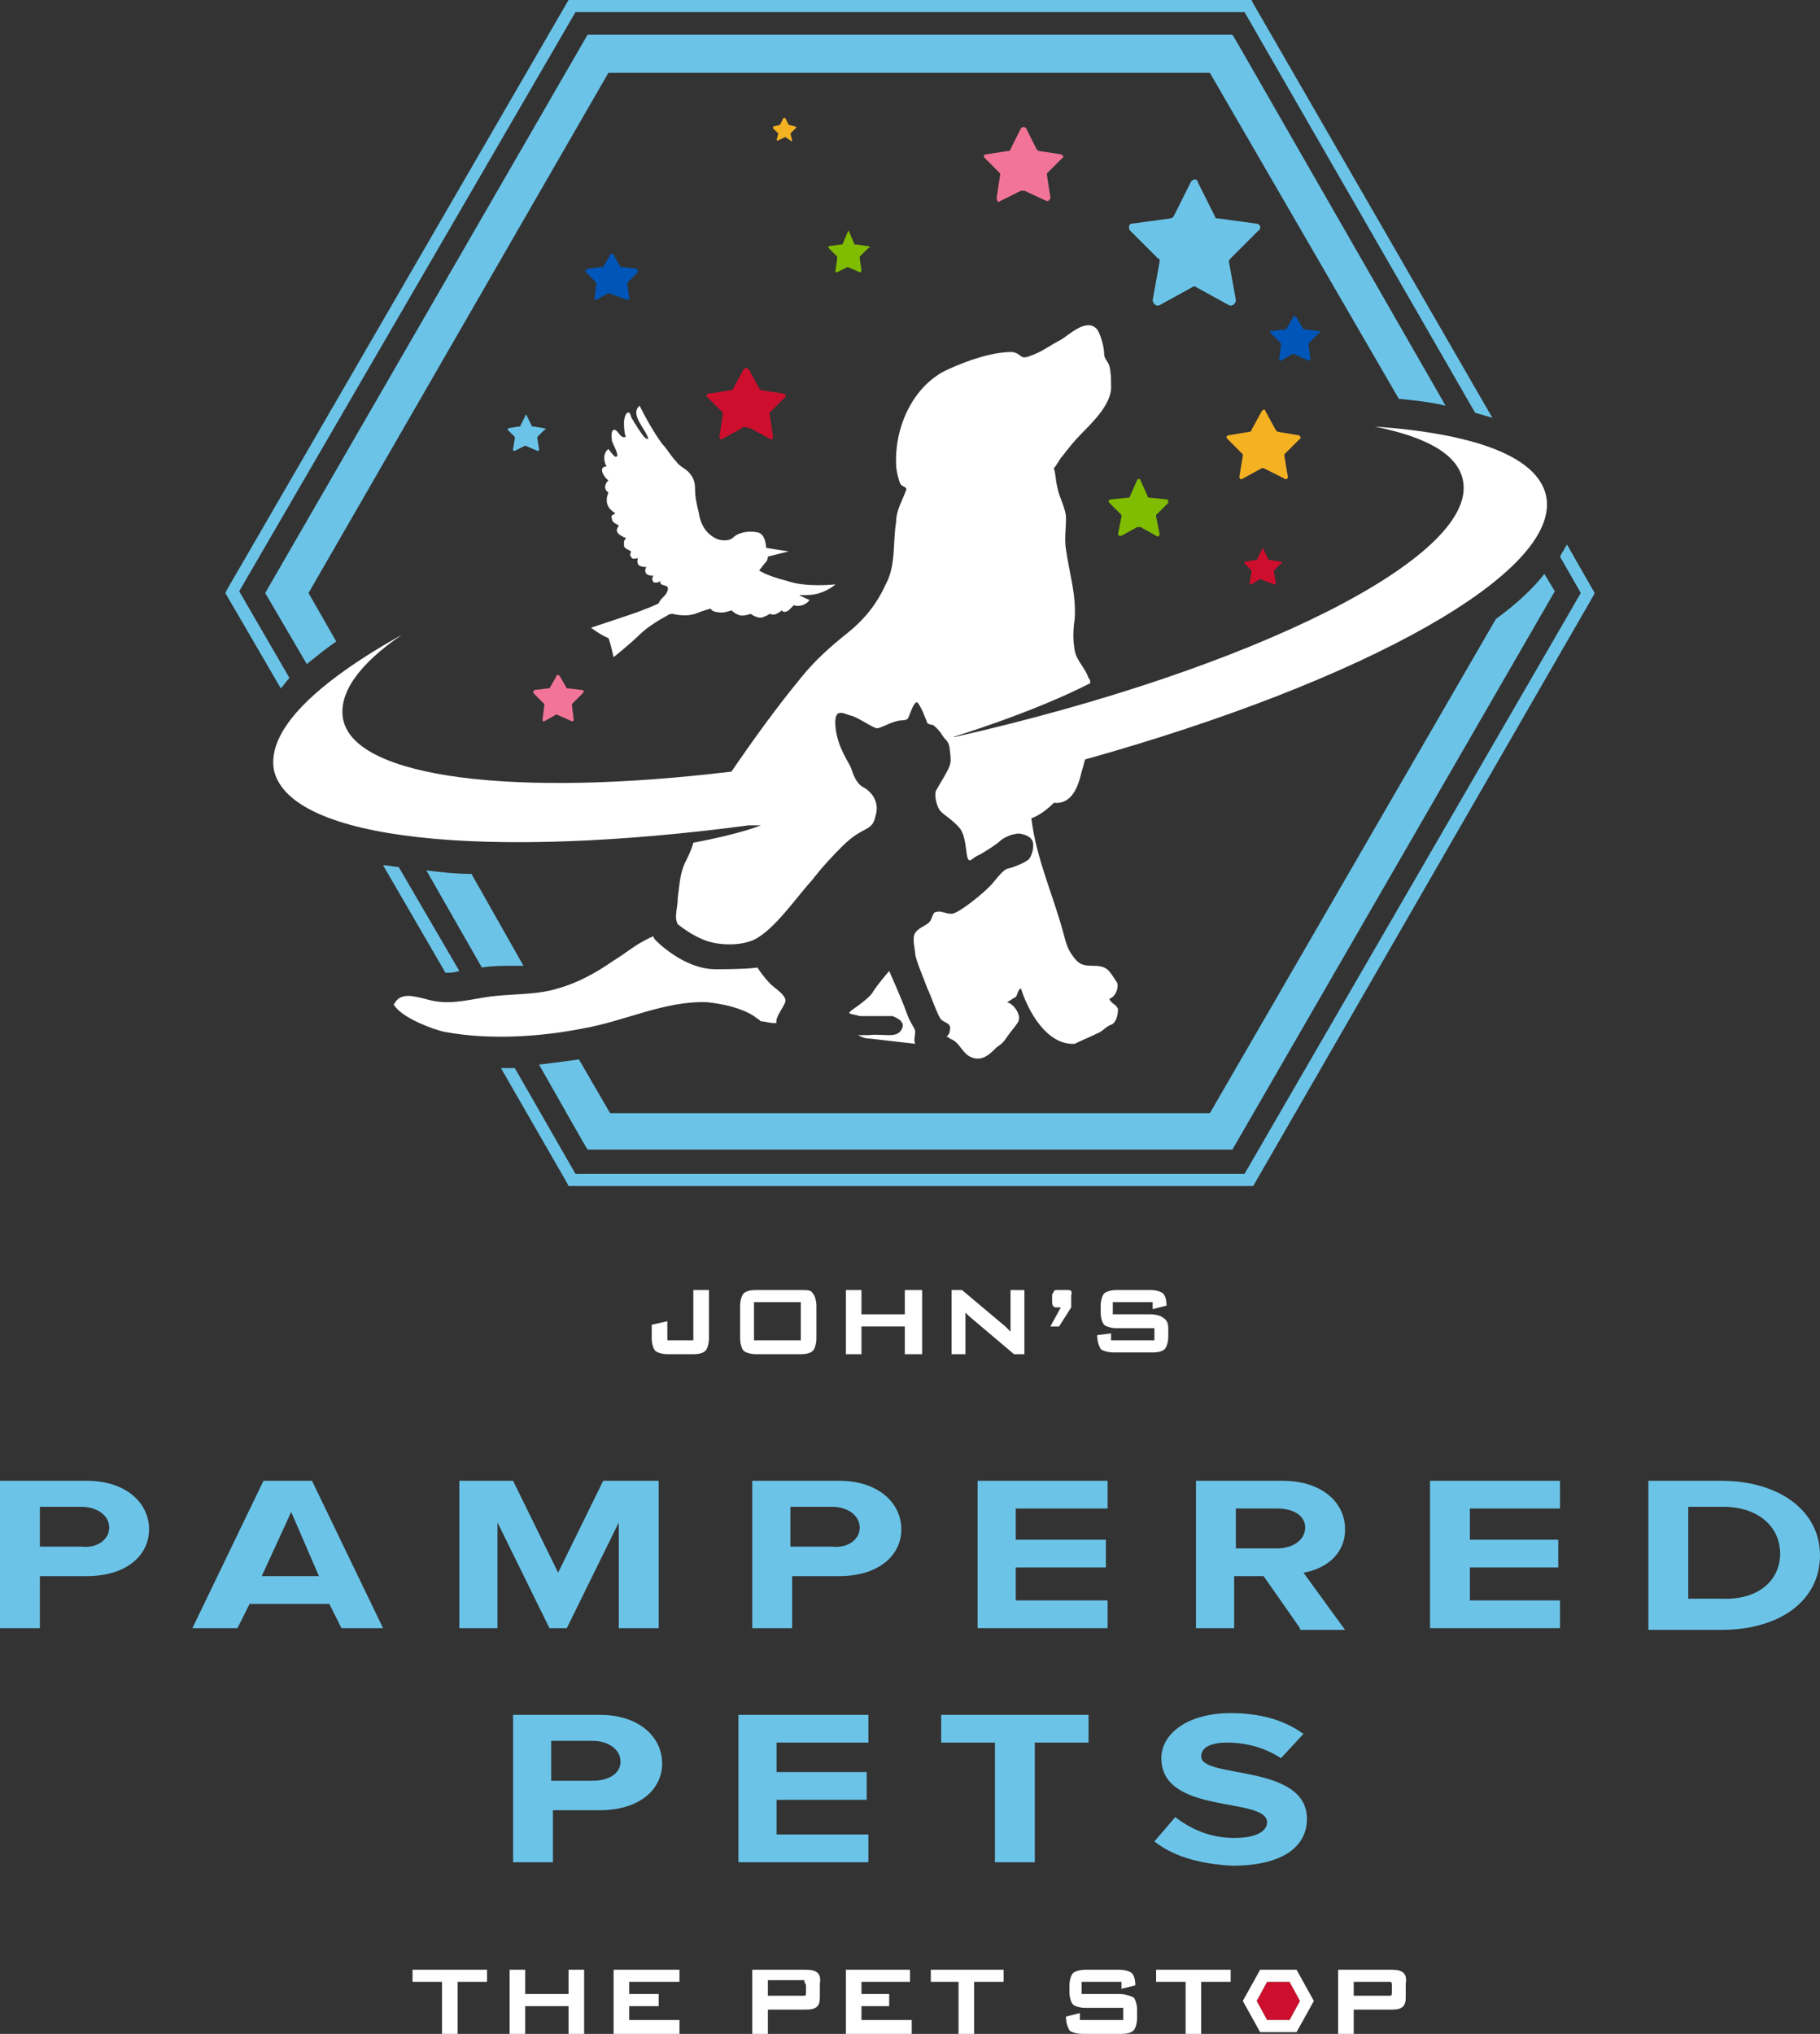 <?xml version="1.0" encoding="utf-8"?>
<!-- Generator: Adobe Illustrator 22.1.0, SVG Export Plug-In . SVG Version: 6.00 Build 0)  -->
<svg version="1.1" id="Layer_1" xmlns="http://www.w3.org/2000/svg" xmlns:xlink="http://www.w3.org/1999/xlink" x="0px" y="0px"
	 viewBox="0 0 105 117.3" style="enable-background:new 0 0 105 117.3;" xml:space="preserve">
<rect x="0" y="0" width="105" height="117.3" fill="#333333" stroke="none"/>
<style type="text/css">
	.st0{fill:#6BC4E8;}
	.st1{fill:#FFFFFF;}
	.st2{fill:#CE0E2D;}
	.st3{fill:#F4B223;}
	.st4{fill:#80BC00;}
	.st5{fill:#0055B8;}
	.st6{fill:#F27597;}
</style>
<g>
	<g>
		<path class="st0" d="M6.3,88.1c0-0.7-0.7-1.2-1.6-1.2H2.3v2.3h2.4C5.6,89.3,6.3,88.8,6.3,88.1 M0,93.9v-8.5h5
			c2.3,0,3.6,1.3,3.6,2.8c0,1.5-1.3,2.7-3.6,2.7H2.3v3H0z"/>
		<path class="st0" d="M16.8,87.2l-1.7,3.7h3.3L16.8,87.2z M19.7,93.9l-0.7-1.4h-4.6l-0.7,1.4h-2.6l4.1-8.5h2.8l4.1,8.5H19.7z"/>
		<polygon class="st0" points="35.7,93.9 35.7,87.8 32.7,93.9 31.7,93.9 28.7,87.8 28.7,93.9 26.5,93.9 26.5,85.4 29.6,85.4 
			32.2,90.7 34.8,85.4 38,85.4 38,93.9 		"/>
		<path class="st0" d="M49.6,88.1c0-0.7-0.7-1.2-1.6-1.2h-2.4v2.3H48C48.9,89.3,49.6,88.8,49.6,88.1 M43.4,93.9v-8.5h5
			c2.3,0,3.6,1.3,3.6,2.8c0,1.5-1.3,2.7-3.6,2.7h-2.7v3H43.4z"/>
		<polygon class="st0" points="56.4,93.9 56.4,85.4 63.9,85.4 63.9,87 58.6,87 58.6,88.8 63.8,88.8 63.8,90.4 58.6,90.4 58.6,92.3 
			63.9,92.3 63.9,93.9 		"/>
		<path class="st0" d="M75.3,88.1c0-0.7-0.7-1.1-1.6-1.1h-2.4v2.3h2.4C74.6,89.3,75.3,88.8,75.3,88.1 M75,93.9l-2.1-3h-1.7v3H69
			v-8.5h5c2.2,0,3.6,1.2,3.6,2.8c0,1.5-1.2,2.3-2.4,2.5l2.4,3.3H75z"/>
		<polygon class="st0" points="82.5,93.9 82.5,85.4 90,85.4 90,87 84.8,87 84.8,88.8 89.9,88.8 89.9,90.4 84.8,90.4 84.8,92.3 
			90,92.3 90,93.9 		"/>
		<path class="st0" d="M102.7,89.6c0-1.5-1.2-2.7-3.3-2.7h-2v5.3h1.9C101.5,92.3,102.7,91.1,102.7,89.6 M95.1,93.9v-8.5h4.2
			c3.3,0,5.7,1.7,5.7,4.3c0,2.6-2.3,4.3-5.7,4.3H95.1z"/>
		<path class="st1" d="M40.1,77.3h-1.6v-1.1l-0.9,0.2v0.8c0,0.3,0.1,0.6,0.2,0.7c0.1,0.1,0.4,0.2,0.7,0.2h1.5c0.4,0,0.6-0.1,0.7-0.2
			c0.1-0.1,0.2-0.4,0.2-0.7v-2.8h-0.9V77.3z"/>
		<path class="st1" d="M46.2,77.3h-2.7v-2.2h2.7V77.3z M46.2,74.4h-2.6c-0.4,0-0.6,0.1-0.7,0.2c-0.1,0.1-0.2,0.4-0.2,0.7v1.9
			c0,0.3,0.1,0.6,0.2,0.7c0.1,0.1,0.4,0.2,0.7,0.2h2.6c0.4,0,0.6-0.1,0.7-0.2c0.1-0.1,0.2-0.4,0.2-0.7v-1.9c0-0.3-0.1-0.6-0.2-0.7
			C46.8,74.4,46.6,74.4,46.2,74.4"/>
		<polygon class="st1" points="52.2,75.8 49.7,75.8 49.7,74.4 48.8,74.4 48.8,78.1 49.7,78.1 49.7,76.5 52.2,76.5 52.2,78.1 
			53.2,78.1 53.2,74.4 52.2,74.4 		"/>
		<path class="st1" d="M58.3,76.3c0,0.1,0,0.2,0,0.5c-0.1-0.1-0.2-0.2-0.3-0.3l-2.5-2.1l0,0h-0.6v3.7h0.8v-2c0-0.1,0-0.3,0-0.4
			c0.1,0.1,0.1,0.1,0.2,0.2l2.6,2.2l0,0h0.6v-3.7h-0.8V76.3z"/>
		<path class="st1" d="M61.6,74.4H61c-0.1,0-0.2,0-0.2,0.1c0,0-0.1,0.1-0.1,0.2v0.4c0,0.2,0.1,0.3,0.2,0.3h0.3l-0.6,1.1h0.5l0.7-1.1
			l0,0v-0.7C61.9,74.4,61.7,74.4,61.6,74.4"/>
		<path class="st1" d="M67.1,76c-0.1-0.1-0.4-0.2-0.7-0.2h-2.2v-0.7h2.3v0.4l0.8-0.2v0c0-0.4-0.1-0.6-0.2-0.7
			c-0.1-0.1-0.4-0.2-0.7-0.2h-2c-0.3,0-0.6,0.1-0.7,0.2c-0.1,0.1-0.2,0.4-0.2,0.7v0.4c0,0.3,0.1,0.6,0.2,0.7
			c0.1,0.1,0.4,0.2,0.7,0.2h2.2v0.7h-2.5v-0.4L63.3,77v0c0,0.4,0.1,0.6,0.2,0.8c0.1,0.1,0.4,0.2,0.8,0.2h2.2c0.4,0,0.6-0.1,0.7-0.2
			c0.1-0.1,0.2-0.4,0.2-0.7v-0.5C67.4,76.3,67.3,76.1,67.1,76"/>
		<path class="st0" d="M35.8,101.6c0-0.7-0.7-1.2-1.6-1.2h-2.4v2.3h2.4C35.1,102.7,35.8,102.3,35.8,101.6 M29.6,107.4v-8.5h5
			c2.3,0,3.6,1.3,3.6,2.8c0,1.5-1.3,2.7-3.6,2.7h-2.7v3H29.6z"/>
		<polygon class="st0" points="42.6,107.4 42.6,98.9 50.1,98.9 50.1,100.5 44.8,100.5 44.8,102.2 50,102.2 50,103.8 44.8,103.8 
			44.8,105.8 50.1,105.8 50.1,107.4 		"/>
		<polygon class="st0" points="57.4,107.4 57.4,100.5 54.3,100.5 54.3,98.9 62.8,98.9 62.8,100.5 59.7,100.5 59.7,107.4 		"/>
		<path class="st0" d="M66.6,106.2l1.2-1.4c0.8,0.6,1.9,1.2,3.4,1.2c1.3,0,1.9-0.4,1.9-0.9c0-1.5-6.1-0.4-6.1-3.7
			c0-1.4,1.5-2.6,4-2.6c1.7,0,3.1,0.4,4.2,1.2l-1.3,1.4c-0.9-0.6-2-0.9-3.1-0.9c-1,0-1.5,0.3-1.5,0.8c0,1.3,6.1,0.4,6.1,3.6
			c0,1.6-1.4,2.7-4.3,2.7C69.1,107.5,67.6,107,66.6,106.2"/>
		<polygon class="st2" points="74.4,116.5 73.1,116.5 72.5,115.4 73.1,114.3 74.4,114.3 75,115.4 		"/>
		<path class="st1" d="M74.4,116.5h-1.3l-0.6-1.1l0.6-1.1h1.3l0.6,1.1L74.4,116.5z M72.7,113.6l-1,1.8l1,1.8h2.1l1-1.8l-1-1.8H72.7z
			"/>
		<polygon class="st1" points="23.8,114.3 25.5,114.3 25.5,117.3 26.4,117.3 26.4,114.3 28.1,114.3 28.1,113.6 23.8,113.6 		"/>
		<polygon class="st1" points="32.8,115 30.3,115 30.3,113.6 29.4,113.6 29.4,117.3 30.3,117.3 30.3,115.7 32.8,115.7 32.8,117.3 
			33.7,117.3 33.7,113.6 32.8,113.6 		"/>
		<polygon class="st1" points="36.3,115.7 38,115.7 38,115 36.3,115 36.3,114.3 39.2,114.3 39.2,113.6 35.4,113.6 35.4,117.3 
			39.2,117.3 39.2,116.5 36.3,116.5 		"/>
		<path class="st1" d="M46.5,114.5v0.4c0,0.1,0,0.2-0.1,0.2c0,0-0.1,0-0.3,0h-1.8v-0.9h1.8c0.2,0,0.2,0,0.3,0
			C46.4,114.4,46.5,114.4,46.5,114.5 M46.5,113.6h-3.1v3.7h0.9v-1.4h2.2c0.6,0,0.8-0.2,0.8-0.7v-0.8
			C47.4,113.8,47.1,113.6,46.5,113.6"/>
		<polygon class="st1" points="49.7,115.7 51.3,115.7 51.3,115 49.7,115 49.7,114.3 52.5,114.3 52.5,113.6 48.8,113.6 48.8,117.3 
			52.6,117.3 52.6,116.5 49.7,116.5 		"/>
		<polygon class="st1" points="53.7,114.3 55.3,114.3 55.3,117.3 56.2,117.3 56.2,114.3 57.9,114.3 57.9,113.6 53.7,113.6 		"/>
		<path class="st1" d="M64.6,115h-2.2v-0.7h2.3v0.4l0.8-0.2l0,0v0c0-0.4-0.1-0.6-0.2-0.7c-0.1-0.1-0.4-0.2-0.7-0.2h-2
			c-0.3,0-0.6,0.1-0.7,0.2c-0.1,0.1-0.2,0.4-0.2,0.7v0.4c0,0.3,0.1,0.6,0.2,0.7c0.1,0.1,0.4,0.2,0.7,0.2h2.2v0.7h-2.5v-0.4l-0.8,0.2
			l0,0v0c0,0.4,0.1,0.6,0.2,0.8c0.1,0.1,0.4,0.2,0.8,0.2h2.2c0.4,0,0.6-0.1,0.7-0.2c0.1-0.1,0.2-0.4,0.2-0.7v-0.5
			c0-0.3-0.1-0.6-0.2-0.7C65.2,115.1,64.9,115,64.6,115"/>
		<polygon class="st1" points="66.7,114.3 68.4,114.3 68.4,117.3 69.3,117.3 69.3,114.3 71,114.3 71,113.6 66.7,113.6 		"/>
		<path class="st1" d="M78.1,114.3h1.8c0.2,0,0.2,0,0.3,0c0.1,0,0.1,0.1,0.1,0.2v0.4c0,0.1,0,0.2-0.1,0.2c0,0-0.1,0-0.3,0h-1.8
			V114.3z M80.3,113.6h-3.1v3.7h0.9v-1.4h2.2c0.6,0,0.8-0.2,0.8-0.7v-0.8C81.2,113.8,80.9,113.6,80.3,113.6"/>
	</g>
	<g>
		<path class="st0" d="M19.4,37l-1.6-2.8l17.3-30h34.7L80.7,23c1,0.1,1.9,0.2,2.7,0.4L71.4,2.5L71.1,2H33.9L15.3,34.2l2.4,4.1
			C18.2,37.9,18.8,37.4,19.4,37"/>
		<path class="st0" d="M27.2,50.4c-0.9,0-1.8-0.1-2.6-0.2l3.2,5.6c0.6-0.1,1.2-0.1,1.7-0.1c0.2,0,0.4,0,0.7,0L27.2,50.4z"/>
		<path class="st0" d="M86.3,35.7L69.8,64.2H35.2l-1.8-3.1c-0.7,0.1-1.5,0.2-2.3,0.3l2.5,4.4l0.3,0.5h37.2l18.6-32.2l-0.6-1
			C88.4,34,87.4,34.9,86.3,35.7"/>
		<path class="st1" d="M45.3,57.8c0.1-0.3-0.3-0.6-0.8-1c-0.5-0.5-0.8-1-0.8-1s-0.5,0.1-2.4,0.1c-1.9,0-3.5-1.7-3.5-1.7
			c0,0-0.1-0.1-0.1-0.2c-0.3,0.1-0.6,0.3-0.8,0.4c-0.5,0.3-1,0.7-1.5,1c-1,0.7-2.1,1.3-3.2,1.6c-1.2,0.4-2.8,0.3-4.1,0.5
			c-1.3,0.2-2.3,0.5-3.6,0.1c-0.5-0.1-1.3-0.4-1.7,0.2c0,0,0,0.1-0.1,0.1c0.4,0.8,2.4,1.5,2.9,1.6c2.6,0.5,5.6,0.3,8.1-0.2
			c2.3-0.4,4.7-1.6,7.1-1.5c0.9,0.1,1.9,0.3,2.7,0.8c0.1,0.1,0.3,0.2,0.4,0.3c0.2,0,0.5,0.1,0.7,0.1c0.1,0,0.1,0,0.2,0
			C44.7,58.7,45.2,58.1,45.3,57.8"/>
		<path class="st1" d="M62.3,44.9c0.1-0.4,0.2-0.7,0.3-1.1C78.7,39.3,90.1,33,89.2,28.6c-0.5-2.3-4.2-3.6-9.9-4
			c3,0.6,4.8,1.6,5.1,3.1c0.9,4.4-12.1,10.9-29.3,14.8l-0.1,0c0,0,4.6-1.4,7.9-3.1c0-0.1,0-0.2-0.1-0.3c-0.2-0.6-0.7-1-0.8-1.6
			c-0.1-0.6-0.1-1.1,0-1.8c0.1-1.4-0.3-2.6-0.5-4c-0.1-0.6,0-1.2,0-1.8c0-0.6-0.4-1.2-0.5-1.8c-0.1-0.4-0.1-0.8-0.2-1.1
			c0.2-0.2,0.3-0.5,0.5-0.7c0.3-0.4,0.7-0.9,1.1-1.3c0.7-0.7,1.8-1.8,1.7-2.8c0-0.4,0-0.7-0.1-1.1c-0.1-0.3-0.3-0.4-0.3-0.7
			c0-0.4-0.2-1.1-0.4-1.4c-0.6-0.7-1.6,0.3-2.1,0.6c-0.6,0.3-1.1,0.7-1.7,0.9c-0.7,0.3-0.5-0.1-1.1-0.2c-1.2,0-2.6,0.5-3.7,1
			c-2,0.9-3.1,3.3-3,5.5c0,0.3,0.1,0.7,0.2,1c0.1,0.3,0.3,0.2,0.4,0.4c-0.2,0.6-0.6,1.2-0.6,1.9c-0.2,1.2,0,2.5-0.6,3.6
			c-0.5,1.1-1.2,2-2.2,2.8c-1,0.8-1.9,1.6-2.7,2.6c-1.4,1.7-2.7,3.5-4,5.4c-12.4,1.5-21.7,0.4-22.4-3c-0.3-1.5,0.9-3.2,3.4-4.9
			c-5,2.8-7.8,5.5-7.4,7.8c0.9,4.1,12.3,5.2,27.4,3.2l0.7,0c0,0-1.2,0.5-3.9,1c-0.1,0.4-0.3,0.8-0.5,1.2c-0.3,0.7-0.3,1.3-0.4,2
			c0,0.4-0.1,0.7-0.1,1.1c0,0.2,0.1,0.4,0.1,0.4c0.5,0.4,1,0.7,1.5,0.9c0.7,0.3,2,0.4,2.9,0c1.2-0.6,2.4-2.4,3.4-3.5
			c0,0,0.5-0.7,1.7-1.9c1.2-1.2,1.7-0.8,1.9-1.7c0.3-0.9-0.3-1.5-0.7-1.7c-0.4-0.2-0.6-0.8-0.7-1.1c-0.1-0.3-0.8-1.2-0.9-2.4
			c-0.1-1.2,0.5-0.7,1-0.6c0.5,0.2,1.2,0.7,1.4,0.7c0.2,0,0.7-0.3,1.1-0.4c0.3-0.1,0.6,0,0.7-0.2c0.1-0.2,0.3-0.9,0.5-0.9
			c0.2,0.1,0.6,1.2,0.6,1.2s0.1,0.1,0.3,0.1c0.2,0.1,0.5,0.5,0.5,0.5s0.1,0.2,0.3,0.4c0.2,0.2,0.2,0.6,0.2,0.6s0.1,0.6,0,0.8
			c0,0.2-0.7,1.3-0.8,1.5c-0.1,0.2,0,0.8,0.2,1.1c0.2,0.3,0.7,0.5,1.2,1.1c0.4,0.6,0.3,1.7,0.5,1.8c0.1,0.1,0.3-0.2,0.6-0.3
			c0.2-0.1,1-0.6,1.2-0.8c0.2-0.2,0.7-0.4,0.9-0.4c0.2-0.1,0.8,0.1,0.9,0.3c0.2,0.2,0.1,0.8-0.1,1.1c-0.1,0.2-1.1,0.6-1.3,0.6
			c-0.2,0.1-0.4,0.3-0.8,0.8c-0.4,0.5-2,1.8-2.4,1.8c-0.4,0-0.6-0.2-0.9-0.1c-0.2,0-0.2,0.4-0.4,0.6c-0.2,0.2-0.6,0.3-0.8,0.6
			c-0.2,0.3,0,1,0,1.2c0,0.3,0.6,1.7,0.7,2c0.2,0.4,0.6,1.6,0.8,1.8c0.2,0.2,0.6,0.2,0.5,0.6c0,0.2-0.1,0.3-0.2,0.4
			c0.1,0,0.1,0,0.2,0.1c0.6,0.2,0.7,0.9,1.3,1.1c0.6,0.2,1-0.2,1.4-0.6c0.3-0.2,0.4-0.3,0.6-0.6c0.2-0.3,0.4-0.5,0.6-0.8
			c0.3-0.4-0.2-1.1-0.6-1.2c0.2-0.1,0.3-0.2,0.5-0.3c0.1-0.1,0.1-0.4,0.3-0.5c0.4,1.3,1.5,3.3,3.1,3.2c0.4-0.2,0.9-0.4,1.3-0.6
			c0.3-0.1,0.5-0.4,0.8-0.5c0.3-0.1,0.4-0.6,0.4-0.9c-0.1-0.3-0.4-0.3-0.5-0.6c0.4-0.1,0.6-0.8,0.4-1c-0.4-0.6-0.5-0.9-1.3-0.9
			c-0.7,0-0.9-0.1-1.3-0.7c-0.2-0.3-0.3-0.6-0.4-1c-0.6-2.3-1.6-4.4-1.9-6.8c0.5-0.2,0.9-0.5,1.3-0.9C61.7,46.4,62.1,45.6,62.3,44.9
			"/>
		<path class="st1" d="M52.8,59.5c0-0.2-0.3-0.5-0.5-1.1c-0.2-0.6-1-2.4-1-2.4s-0.7,0.8-1,1.3c-0.4,0.5-1.3,1-1.3,1.1
			c0,0.1,0.3,0.1,0.6,0.2c0.3,0,1.6,0,1.9,0c0.2,0.1,0.8,0.3,0.5,0.8c-0.3,0.5-1,0.2-1.9,0.3c-0.2,0-0.4,0-0.6,0
			c0.2,0.1,0.4,0.2,0.7,0.2c0.9,0.1,1.7,0.2,2.6,0.3C52.7,60,52.8,59.7,52.8,59.5"/>
		<path class="st0" d="M68.9,16.5l-2,1.1c-0.2,0.1-0.4-0.1-0.4-0.3l0.4-2.2c0-0.1,0-0.2-0.1-0.2l-1.6-1.6c-0.1-0.1-0.1-0.4,0.1-0.4
			l2.2-0.3c0.1,0,0.2-0.1,0.2-0.1l1-2c0.1-0.2,0.4-0.2,0.4,0l1,2c0,0.1,0.1,0.1,0.2,0.1l2.2,0.3c0.2,0,0.3,0.3,0.1,0.4l-1.6,1.6
			c-0.1,0.1-0.1,0.1-0.1,0.2l0.4,2.2c0,0.2-0.2,0.4-0.4,0.3l-2-1.1C69.1,16.5,69,16.5,68.9,16.5"/>
		<path class="st3" d="M72.8,27l-1.1,0.6c-0.1,0.1-0.2,0-0.2-0.1l0.2-1.2c0,0,0-0.1,0-0.1l-0.9-0.9c-0.1-0.1,0-0.2,0.1-0.2l1.2-0.2
			c0,0,0.1,0,0.1-0.1l0.6-1.1c0.1-0.1,0.2-0.1,0.2,0l0.6,1.1c0,0,0.1,0.1,0.1,0.1l1.2,0.2c0.1,0,0.2,0.2,0.1,0.2l-0.9,0.9
			c0,0,0,0.1,0,0.1l0.2,1.2c0,0.1-0.1,0.2-0.2,0.1L72.9,27C72.9,27,72.8,27,72.8,27"/>
		<path class="st4" d="M65.6,30.4l-0.9,0.5c-0.1,0-0.2,0-0.2-0.1l0.2-1c0,0,0-0.1,0-0.1L64,29c-0.1-0.1,0-0.2,0.1-0.2l1-0.1
			c0,0,0.1,0,0.1-0.1l0.4-0.9c0-0.1,0.2-0.1,0.2,0l0.4,0.9c0,0,0,0.1,0.1,0.1l1,0.1c0.1,0,0.1,0.1,0.1,0.2l-0.7,0.7c0,0,0,0.1,0,0.1
			l0.2,1c0,0.1-0.1,0.2-0.2,0.1l-0.9-0.5C65.6,30.4,65.6,30.4,65.6,30.4"/>
		<path class="st2" d="M72.7,33.4l-0.5,0.3c-0.1,0-0.1,0-0.1-0.1l0.1-0.6c0,0,0,0,0-0.1l-0.4-0.4c0,0,0-0.1,0-0.1l0.6-0.1
			c0,0,0,0,0.1,0l0.3-0.6c0-0.1,0.1-0.1,0.1,0l0.3,0.6c0,0,0,0,0.1,0l0.6,0.1c0.1,0,0.1,0.1,0,0.1l-0.4,0.4c0,0,0,0,0,0.1l0.1,0.6
			c0,0.1,0,0.1-0.1,0.1L72.7,33.4C72.8,33.3,72.7,33.3,72.7,33.4"/>
		<path class="st5" d="M74.6,20.4l-0.7,0.4c-0.1,0-0.1,0-0.1-0.1l0.1-0.8c0,0,0-0.1,0-0.1l-0.6-0.6c-0.1-0.1,0-0.1,0-0.1l0.8-0.1
			c0,0,0.1,0,0.1,0l0.4-0.7c0-0.1,0.1-0.1,0.2,0l0.4,0.7c0,0,0,0,0.1,0l0.8,0.1c0.1,0,0.1,0.1,0,0.1l-0.6,0.6c0,0,0,0,0,0.1l0.1,0.8
			c0,0.1-0.1,0.1-0.1,0.1L74.6,20.4C74.6,20.4,74.6,20.4,74.6,20.4"/>
		<path class="st6" d="M32.1,41.2l-0.7,0.4c-0.1,0-0.1,0-0.1-0.1l0.1-0.8c0,0,0-0.1,0-0.1L30.8,40c-0.1-0.1,0-0.1,0-0.2l0.8-0.1
			c0,0,0.1,0,0.1,0l0.4-0.7c0-0.1,0.1-0.1,0.2,0l0.4,0.7c0,0,0,0,0.1,0l0.8,0.1c0.1,0,0.1,0.1,0,0.2L33,40.6c0,0,0,0,0,0.1l0.1,0.8
			c0,0.1-0.1,0.1-0.1,0.1L32.1,41.2C32.2,41.2,32.2,41.2,32.1,41.2"/>
		<path class="st2" d="M42.8,24.7l-1.1,0.6c-0.1,0.1-0.2,0-0.2-0.1l0.2-1.3c0,0,0-0.1,0-0.1l-0.9-0.9c-0.1-0.1,0-0.2,0.1-0.2
			l1.3-0.2c0,0,0.1,0,0.1-0.1l0.6-1.1c0.1-0.1,0.2-0.1,0.3,0l0.6,1.1c0,0,0.1,0.1,0.1,0.1l1.3,0.2c0.1,0,0.2,0.2,0.1,0.2l-0.9,0.9
			c0,0,0,0.1,0,0.1l0.2,1.3c0,0.1-0.1,0.2-0.2,0.1l-1.1-0.6C42.9,24.6,42.8,24.6,42.8,24.7"/>
		<path class="st6" d="M58.9,11l-1.2,0.6c-0.1,0.1-0.2,0-0.2-0.2l0.2-1.3c0,0,0-0.1,0-0.1l-0.9-0.9c-0.1-0.1,0-0.2,0.1-0.2l1.3-0.2
			c0,0,0.1,0,0.1-0.1l0.6-1.2c0.1-0.1,0.2-0.1,0.3,0l0.6,1.2c0,0,0.1,0.1,0.1,0.1l1.3,0.2c0.1,0,0.2,0.2,0.1,0.2l-0.9,0.9
			c0,0,0,0.1,0,0.1l0.2,1.3c0,0.1-0.1,0.2-0.2,0.2L59.1,11C59,11,59,11,58.9,11"/>
		<path class="st4" d="M48.9,15.4l-0.6,0.3c-0.1,0-0.1,0-0.1-0.1l0.1-0.7c0,0,0-0.1,0-0.1l-0.5-0.5c0,0,0-0.1,0-0.1l0.7-0.1
			c0,0,0,0,0.1,0l0.3-0.7c0-0.1,0.1-0.1,0.1,0l0.3,0.7c0,0,0,0,0.1,0l0.7,0.1c0.1,0,0.1,0.1,0,0.1l-0.5,0.5c0,0,0,0,0,0.1l0.1,0.7
			c0,0.1-0.1,0.1-0.1,0.1L48.9,15.4C49,15.4,48.9,15.4,48.9,15.4"/>
		<path class="st0" d="M30.3,25.7L29.7,26c-0.1,0-0.1,0-0.1-0.1l0.1-0.6c0,0,0,0,0-0.1l-0.4-0.4c0,0,0-0.1,0-0.1l0.6-0.1
			c0,0,0,0,0.1,0l0.3-0.6c0-0.1,0.1-0.1,0.1,0l0.3,0.6c0,0,0,0,0.1,0l0.6,0.1c0.1,0,0.1,0.1,0,0.1l-0.4,0.4c0,0,0,0,0,0.1l0.1,0.6
			c0,0.1,0,0.1-0.1,0.1L30.3,25.7C30.3,25.7,30.3,25.7,30.3,25.7"/>
		<path class="st5" d="M35.1,16.9l-0.7,0.4c-0.1,0-0.1,0-0.1-0.1l0.1-0.8c0,0,0-0.1,0-0.1l-0.6-0.6c-0.1-0.1,0-0.1,0.1-0.2l0.8-0.1
			c0,0,0.1,0,0.1,0l0.4-0.7c0-0.1,0.1-0.1,0.2,0l0.4,0.7c0,0,0,0,0.1,0l0.8,0.1c0.1,0,0.1,0.1,0.1,0.2l-0.6,0.6c0,0,0,0.1,0,0.1
			l0.1,0.8c0,0.1-0.1,0.1-0.1,0.1L35.1,16.9C35.1,16.9,35.1,16.9,35.1,16.9"/>
		<path class="st3" d="M45.3,7.9l-0.4,0.2c0,0-0.1,0-0.1,0l0.1-0.4c0,0,0,0,0,0l-0.3-0.3c0,0,0-0.1,0-0.1L45,7.2c0,0,0,0,0,0
			l0.2-0.4c0,0,0.1,0,0.1,0l0.2,0.4c0,0,0,0,0,0l0.4,0.1c0,0,0.1,0.1,0,0.1l-0.3,0.3c0,0,0,0,0,0l0.1,0.4c0,0,0,0.1-0.1,0L45.3,7.9
			C45.3,7.9,45.3,7.9,45.3,7.9"/>
		<path class="st1" d="M45.4,33.5c-1.2-0.3-1.6-0.6-1.6-0.6s0.3-0.4,0.4-0.5c0.1-0.1,0.1-0.3,0.1-0.3l1.2-0.3l-1.3-0.2
			c0,0,0-0.8-0.5-0.9c-0.5-0.1-1.1,0-1.4,0.3c-0.2,0.2-0.6,0.2-0.9,0.1c-0.7-0.3-1-0.9-1.1-1.6c-0.1-0.4-0.2-0.8-0.2-1.3
			c0-0.4-0.1-0.7-0.4-1c-0.2-0.2-0.5-0.3-0.7-0.6c-0.3-0.3-0.5-0.7-0.8-1c-0.5-0.7-0.9-1.4-1.3-2.2c-0.6,0.5,0.4,1.4,0.5,1.9
			c-0.2,0.1-0.5-0.5-0.6-0.6c-0.1-0.2-0.2-0.3-0.3-0.5c-0.1-0.1-0.1-0.3-0.2-0.4c-0.2-0.1-0.3,0.4-0.3,0.5c0,0.3,0,0.6,0.1,0.9
			c-0.3,0.1-0.4-0.3-0.6-0.4c-0.3-0.1-0.2,0.5-0.2,0.6c0,0.1,0.4,0.8,0.3,0.9c-0.1,0.2-0.4-0.3-0.5-0.4c-0.3,0.2-0.3,0.7-0.1,1
			c-0.5,0-0.2,0.6,0.1,0.8c-0.2,0.2-0.3,0.5,0,0.7c-0.2,0.5-0.1,0.9,0.4,1.2c-0.1,0.1-0.3,0.1-0.2,0.3c0,0.2,0.2,0.3,0.4,0.4
			c-0.1,0.2-0.2,0.3,0,0.5c0.1,0.1,0.2,0.1,0.3,0.2c0,0,0.1,0,0.1,0c0,0,0,0.1-0.1,0.2c0,0.1,0,0.2,0,0.3c0.1,0.2,0.3,0.2,0.4,0.3
			c0,0.1-0.1,0.2,0,0.3c0.1,0.2,0.2,0.1,0.4,0.1c-0.1,0.4,0.1,0.5,0.5,0.5c-0.1,0.1-0.1,0.3,0,0.4c0.1,0.1,0.3,0.1,0.4,0.1
			c-0.1,0.1-0.1,0.4,0.1,0.4c0.1,0,0.2,0,0.3-0.1c-0.1,0.4,0.6,0.1,0.4,0.6c-0.1,0.3-0.4,0.4-0.5,0.7c0,0-0.6,0.3-1.8,0.7
			c-1.2,0.4-2.1,0.7-2.1,0.7s0.5,0.4,1,0.6c0.1,0.2,0.3,1.1,0.3,1.1s1-0.8,1.5-1.3c0.5-0.5,1.4-1,1.6-1.1c0.1-0.1,0.3-0.1,0.3-0.1
			s0.7,0.2,1.3,0c0.5-0.2,0.9-0.3,0.9-0.3s0.1,0.2,0.4,0.2c0.3,0.1,0.8-0.1,0.8-0.1s0.3,0.3,0.6,0.3c0.3,0,0.5-0.1,0.5-0.1
			s0.4,0.3,0.7,0.2c0.3-0.1,0.4-0.2,0.4-0.2s0.2,0.1,0.4,0c0.2-0.1,0.3-0.2,0.3-0.2s0.1,0.2,0.4,0c0.2-0.2,0.3-0.3,0.3-0.3
			s0.2,0.1,0.5,0c0.3-0.1,0.4-0.3,0.4-0.3s-0.5-0.2-0.6-0.3L46,34.3c0,0,0.7,0.1,1.3-0.1c0.6-0.2,0.9-0.5,0.9-0.5
			S46.5,33.9,45.4,33.5"/>
		<path class="st0" d="M23,50c-0.3,0-0.6-0.1-0.9-0.1l3.6,6.2c0.3,0,0.5,0,0.8-0.1L23,50z"/>
		<path class="st0" d="M16.7,39.1l-2.9-5L33.2,0.7h38.6l13.3,23.1c0.3,0.1,0.7,0.2,1,0.3L72.3,0.2L72.2,0H32.8L13.1,34L13,34.2
			l3.2,5.5C16.4,39.5,16.5,39.3,16.7,39.1"/>
		<path class="st0" d="M90.4,31.4c-0.1,0.2-0.3,0.5-0.4,0.7l1.2,2.1L71.8,67.7H33.2l-3.5-6.1c-0.3,0-0.5,0-0.8,0l3.8,6.6l0.1,0.2
			h39.5l19.6-34l0.1-0.2L90.4,31.4z"/>
	</g>
</g>
</svg>
